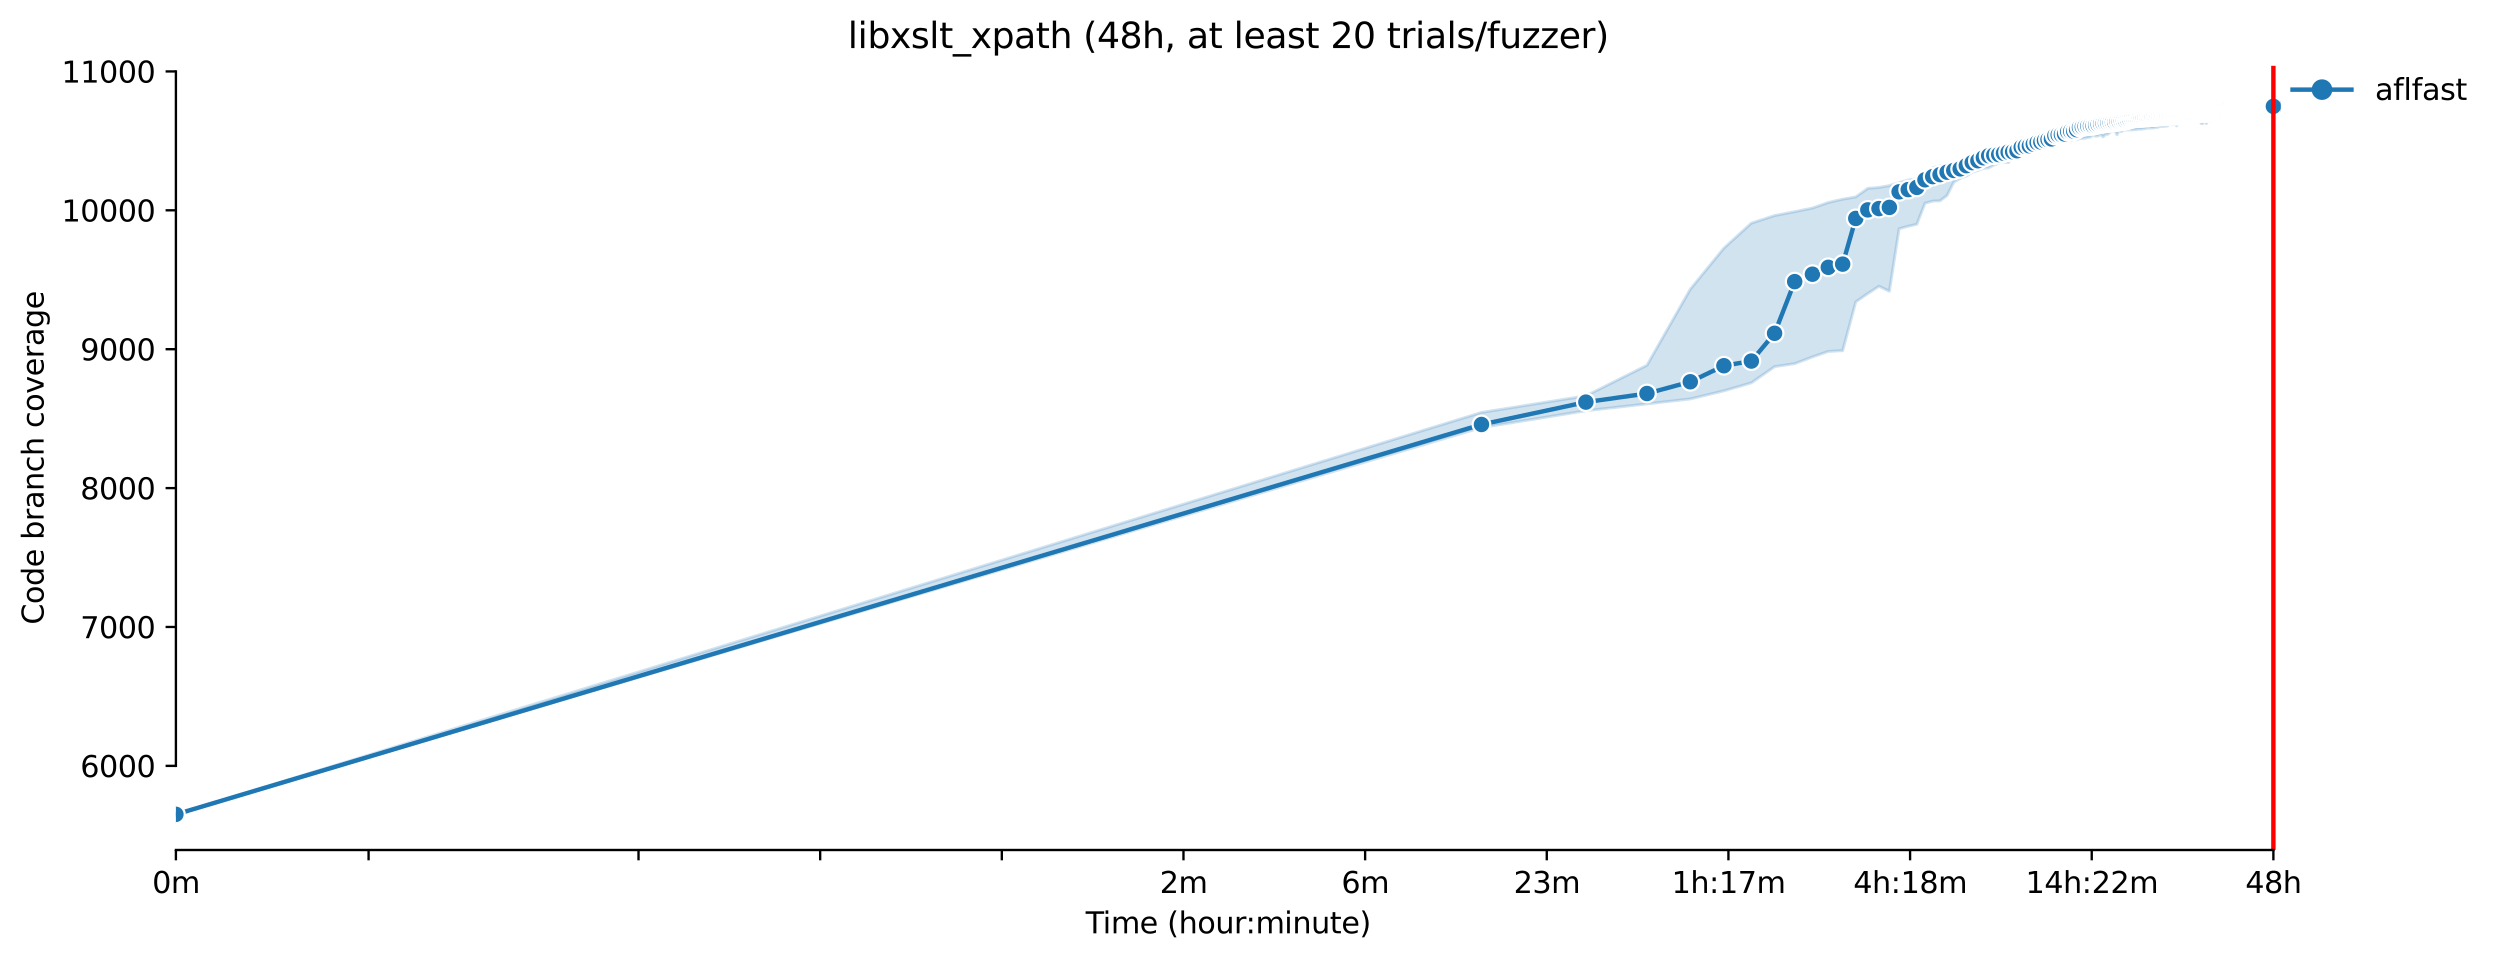 <?xml version="1.0" encoding="utf-8" standalone="no"?>
<!DOCTYPE svg PUBLIC "-//W3C//DTD SVG 1.1//EN"
  "http://www.w3.org/Graphics/SVG/1.1/DTD/svg11.dtd">
<svg xmlns:xlink="http://www.w3.org/1999/xlink" width="848.335pt" height="325.986pt" viewBox="0 0 848.335 325.986" xmlns="http://www.w3.org/2000/svg" version="1.1">
 <defs>
  <style type="text/css">*{stroke-linejoin: round; stroke-linecap: butt}</style>
 </defs>
 <g id="figure_1">
  <g id="patch_1">
   <path d="M 0 325.986 
L 848.335 325.986 
L 848.335 0 
L 0 0 
z
" style="fill: #ffffff"/>
  </g>
  <g id="axes_1">
   <g id="patch_2">
    <path d="M 59.691 288.43 
L 773.931 288.43 
L 773.931 22.318 
L 59.691 22.318 
z
" style="fill: #ffffff"/>
   </g>
   <g id="PolyCollection_1">
    <defs>
     <path id="m849a74b4fc" d="M 59.691 -49.652 
L 59.691 -49.652 
L 502.715 -180.91 
L 538.143 -186.612 
L 558.867 -188.945 
L 573.571 -190.618 
L 584.977 -193.371 
L 594.295 -196.085 
L 602.174 -201.576 
L 609 -202.589 
L 615.02 -204.875 
L 620.405 -206.737 
L 625.276 -206.996 
L 629.724 -223.562 
L 633.815 -226.39 
L 637.603 -228.848 
L 641.129 -227.168 
L 644.428 -248.376 
L 647.526 -249.225 
L 650.448 -249.884 
L 653.211 -257.025 
L 655.833 -257.755 
L 658.327 -257.849 
L 660.705 -259.664 
L 662.977 -264.188 
L 665.152 -265.437 
L 667.239 -266.252 
L 669.243 -267.511 
L 671.172 -268.166 
L 673.031 -268.854 
L 674.825 -269.038 
L 676.557 -269.962 
L 678.233 -270.622 
L 679.856 -271.046 
L 681.429 -270.763 
L 682.955 -272.412 
L 684.436 -272.271 
L 685.876 -273.462 
L 687.277 -274.015 
L 688.64 -274.51 
L 689.967 -274.18 
L 691.261 -274.873 
L 692.524 -275.523 
L 693.755 -275.877 
L 694.958 -276.175 
L 696.133 -277.031 
L 697.282 -277.456 
L 698.405 -277.668 
L 699.504 -277.903 
L 700.58 -278.092 
L 701.634 -278.257 
L 702.667 -278.351 
L 703.679 -278.657 
L 704.671 -278.587 
L 705.645 -278.964 
L 706.6 -279.011 
L 707.538 -279.129 
L 708.459 -279.294 
L 709.364 -279.482 
L 710.253 -280.118 
L 711.127 -279.741 
L 711.986 -279.883 
L 712.83 -280.298 
L 713.662 -279.553 
L 714.479 -280.354 
L 715.284 -280.438 
L 716.077 -281.108 
L 716.857 -281.603 
L 717.626 -281.595 
L 718.383 -280.26 
L 719.129 -281.697 
L 719.865 -281.296 
L 720.59 -281.933 
L 721.305 -281.876 
L 722.01 -281.909 
L 722.705 -281.933 
L 723.391 -281.933 
L 724.068 -281.98 
L 724.736 -282.027 
L 725.396 -282.121 
L 726.047 -282.169 
L 726.69 -282.145 
L 727.325 -282.31 
L 727.952 -282.357 
L 728.571 -282.522 
L 729.183 -282.522 
L 729.788 -282.569 
L 730.386 -282.547 
L 730.977 -282.616 
L 731.561 -282.758 
L 732.139 -282.756 
L 732.71 -283.017 
L 733.275 -283.111 
L 733.833 -283.111 
L 734.386 -283.111 
L 734.932 -283.253 
L 735.473 -283.229 
L 736.009 -283.7 
L 736.538 -283.7 
L 737.062 -283.7 
L 737.581 -283.7 
L 738.095 -283.818 
L 738.604 -283.276 
L 739.107 -284.384 
L 739.606 -284.407 
L 740.1 -284.407 
L 740.589 -284.454 
L 741.073 -284.47 
L 741.553 -284.572 
L 742.029 -284.714 
L 742.5 -284.714 
L 742.967 -284.714 
L 743.429 -284.737 
L 743.888 -284.737 
L 744.342 -284.737 
L 744.792 -284.737 
L 745.239 -284.737 
L 745.681 -284.737 
L 746.12 -284.784 
L 746.555 -284.831 
L 746.986 -284.054 
L 747.414 -284.043 
L 747.838 -284.831 
L 748.259 -284.902 
L 748.676 -284.054 
L 749.09 -284.949 
L 749.5 -284.949 
L 749.908 -284.973 
L 750.312 -284.973 
L 750.713 -285.939 
L 751.11 -286.128 
L 751.505 -285.821 
L 751.897 -285.821 
L 752.285 -286.128 
L 752.671 -286.222 
L 753.054 -286.245 
L 753.434 -286.242 
L 753.811 -286.245 
L 754.186 -286.104 
L 754.557 -286.528 
L 754.927 -286.196 
L 755.293 -286.316 
L 755.657 -286.432 
L 756.018 -286.67 
L 756.377 -286.528 
L 756.733 -286.34 
L 757.087 -286.434 
L 757.438 -286.434 
L 757.787 -286.811 
L 758.133 -286.811 
L 758.477 -286.811 
L 758.819 -286.834 
L 759.159 -286.882 
L 759.496 -286.882 
L 759.831 -286.528 
L 760.164 -286.905 
L 760.495 -286.528 
L 760.824 -286.67 
L 761.151 -286.764 
L 761.475 -287.023 
L 761.798 -287.282 
L 762.118 -287.047 
L 762.436 -287.188 
L 762.753 -287.188 
L 763.067 -287.188 
L 763.38 -287.188 
L 763.691 -287.541 
L 764 -287.541 
L 764.307 -287.533 
L 764.612 -287.541 
L 764.915 -287.541 
L 765.217 -286.858 
L 765.516 -288.107 
L 765.814 -288.107 
L 766.111 -288.222 
L 766.405 -287.848 
L 766.698 -287.942 
L 766.99 -288.178 
L 767.279 -288.296 
L 767.567 -288.178 
L 767.853 -288.366 
L 768.138 -288.225 
L 768.421 -288.413 
L 768.703 -287.989 
L 768.983 -287.989 
L 769.262 -288.409 
L 769.539 -288.248 
L 769.814 -288.266 
L 770.088 -288.131 
L 770.361 -288.131 
L 770.632 -288.319 
L 770.902 -288.39 
L 771.17 -288.39 
L 771.437 -288.39 
L 771.437 -291.477 
L 771.437 -291.477 
L 771.17 -291.572 
L 770.902 -291.241 
L 770.632 -291.335 
L 770.361 -291.241 
L 770.088 -291.335 
L 769.814 -291.194 
L 769.539 -291.194 
L 769.262 -291.194 
L 768.983 -291.194 
L 768.703 -291.123 
L 768.421 -291.123 
L 768.138 -291.288 
L 767.853 -291.241 
L 767.567 -291.053 
L 767.279 -291.006 
L 766.99 -291.006 
L 766.698 -290.864 
L 766.405 -291.053 
L 766.111 -290.935 
L 765.814 -290.911 
L 765.516 -290.793 
L 765.217 -290.793 
L 764.915 -290.793 
L 764.612 -291.006 
L 764.307 -290.793 
L 764 -290.723 
L 763.691 -290.699 
L 763.38 -290.699 
L 763.067 -290.703 
L 762.753 -290.703 
L 762.436 -290.77 
L 762.118 -290.699 
L 761.798 -290.699 
L 761.475 -290.699 
L 761.151 -290.628 
L 760.824 -290.628 
L 760.495 -290.628 
L 760.164 -290.605 
L 759.831 -290.558 
L 759.496 -290.512 
L 759.159 -290.44 
L 758.819 -290.44 
L 758.477 -290.393 
L 758.133 -290.393 
L 757.787 -290.393 
L 757.438 -290.369 
L 757.087 -290.347 
L 756.733 -290.393 
L 756.377 -290.299 
L 756.018 -290.393 
L 755.657 -290.346 
L 755.293 -289.969 
L 754.927 -289.969 
L 754.557 -289.874 
L 754.186 -289.874 
L 753.811 -289.874 
L 753.434 -289.851 
L 753.054 -289.851 
L 752.671 -289.851 
L 752.285 -289.615 
L 751.897 -289.403 
L 751.505 -289.403 
L 751.11 -289.332 
L 750.713 -289.167 
L 750.312 -289.144 
L 749.908 -289.144 
L 749.5 -289.144 
L 749.09 -289.144 
L 748.676 -289.144 
L 748.259 -289.12 
L 747.838 -289.097 
L 747.414 -289.097 
L 746.986 -289.097 
L 746.555 -289.05 
L 746.12 -288.72 
L 745.681 -288.885 
L 745.239 -288.46 
L 744.792 -288.39 
L 744.342 -288.39 
L 743.888 -288.366 
L 743.429 -288.319 
L 742.967 -288.343 
L 742.5 -288.343 
L 742.029 -288.343 
L 741.553 -288.343 
L 741.073 -288.201 
L 740.589 -288.131 
L 740.1 -288.107 
L 739.606 -288.107 
L 739.107 -288.107 
L 738.604 -288.083 
L 738.095 -288.013 
L 737.581 -288.013 
L 737.062 -287.989 
L 736.538 -288.036 
L 736.009 -287.989 
L 735.473 -287.989 
L 734.932 -287.895 
L 734.386 -287.848 
L 733.833 -287.801 
L 733.275 -287.801 
L 732.71 -287.659 
L 732.139 -287.636 
L 731.561 -287.636 
L 730.977 -287.636 
L 730.386 -287.565 
L 729.788 -287.354 
L 729.183 -287.306 
L 728.571 -287.329 
L 727.952 -287.259 
L 727.325 -287.259 
L 726.69 -287.259 
L 726.047 -287.259 
L 725.396 -287.259 
L 724.736 -287.094 
L 724.068 -287.047 
L 723.391 -286.905 
L 722.705 -286.457 
L 722.01 -286.364 
L 721.305 -286.269 
L 720.59 -286.222 
L 719.865 -285.491 
L 719.129 -285.326 
L 718.383 -285.35 
L 717.626 -285.256 
L 716.857 -285.02 
L 716.077 -284.973 
L 715.284 -284.903 
L 714.479 -284.761 
L 713.662 -284.643 
L 712.83 -284.549 
L 711.986 -284.454 
L 711.127 -284.407 
L 710.253 -284.407 
L 709.364 -284.454 
L 708.459 -284.36 
L 707.538 -284.007 
L 706.6 -283.865 
L 705.645 -283.771 
L 704.671 -283.465 
L 703.679 -283.041 
L 702.667 -282.785 
L 701.634 -282.569 
L 700.58 -282.381 
L 699.504 -281.108 
L 698.405 -280.448 
L 697.282 -280.213 
L 696.133 -280.048 
L 694.958 -279.954 
L 693.755 -279.718 
L 692.524 -279.27 
L 691.261 -278.87 
L 689.967 -278.54 
L 688.64 -278.28 
L 687.277 -277.738 
L 685.876 -277.55 
L 684.436 -277.244 
L 682.955 -276.772 
L 681.429 -276.112 
L 679.856 -275.759 
L 678.233 -274.84 
L 676.557 -274.345 
L 674.825 -273.944 
L 673.031 -273.709 
L 671.172 -273.52 
L 669.243 -272.648 
L 667.239 -272.295 
L 665.152 -271.447 
L 662.977 -270.575 
L 660.705 -269.985 
L 658.327 -269.656 
L 655.833 -269.09 
L 653.211 -266.545 
L 650.448 -265.272 
L 647.526 -264.919 
L 644.428 -264.008 
L 641.129 -262.987 
L 637.603 -262.374 
L 633.815 -262.068 
L 629.724 -259.153 
L 625.276 -258.391 
L 620.405 -257.26 
L 615.02 -255.375 
L 609 -254.15 
L 602.174 -252.83 
L 594.295 -250.262 
L 584.977 -241.778 
L 573.571 -227.828 
L 558.867 -202.024 
L 538.143 -191.655 
L 502.715 -186.023 
L 59.691 -49.652 
z
" style="stroke: #1f77b4; stroke-opacity: 0.2"/>
    </defs>
    <g clip-path="url(#p88142ee19f)">
     <use xlink:href="#m849a74b4fc" x="0" y="325.986" style="fill: #1f77b4; fill-opacity: 0.2; stroke: #1f77b4; stroke-opacity: 0.2"/>
    </g>
   </g>
   <g id="matplotlib.axis_1">
    <g id="xtick_1">
     <g id="line2d_1">
      <defs>
       <path id="m3e7e8b8f2a" d="M 0 0 
L 0 3.5 
" style="stroke: #000000; stroke-width: 0.8"/>
      </defs>
      <g>
       <use xlink:href="#m3e7e8b8f2a" x="59.691" y="288.43" style="stroke: #000000; stroke-width: 0.8"/>
      </g>
     </g>
     <g id="text_1">
      <!-- 0m -->
      <g transform="translate(51.639 303.029) scale(0.1 -0.1)">
       <defs>
        <path id="DejaVuSans-30" d="M 2034 4250 
Q 1547 4250 1301 3770 
Q 1056 3291 1056 2328 
Q 1056 1369 1301 889 
Q 1547 409 2034 409 
Q 2525 409 2770 889 
Q 3016 1369 3016 2328 
Q 3016 3291 2770 3770 
Q 2525 4250 2034 4250 
z
M 2034 4750 
Q 2819 4750 3233 4129 
Q 3647 3509 3647 2328 
Q 3647 1150 3233 529 
Q 2819 -91 2034 -91 
Q 1250 -91 836 529 
Q 422 1150 422 2328 
Q 422 3509 836 4129 
Q 1250 4750 2034 4750 
z
" transform="scale(0.016)"/>
        <path id="DejaVuSans-6d" d="M 3328 2828 
Q 3544 3216 3844 3400 
Q 4144 3584 4550 3584 
Q 5097 3584 5394 3201 
Q 5691 2819 5691 2113 
L 5691 0 
L 5113 0 
L 5113 2094 
Q 5113 2597 4934 2840 
Q 4756 3084 4391 3084 
Q 3944 3084 3684 2787 
Q 3425 2491 3425 1978 
L 3425 0 
L 2847 0 
L 2847 2094 
Q 2847 2600 2669 2842 
Q 2491 3084 2119 3084 
Q 1678 3084 1418 2786 
Q 1159 2488 1159 1978 
L 1159 0 
L 581 0 
L 581 3500 
L 1159 3500 
L 1159 2956 
Q 1356 3278 1631 3431 
Q 1906 3584 2284 3584 
Q 2666 3584 2933 3390 
Q 3200 3197 3328 2828 
z
" transform="scale(0.016)"/>
       </defs>
       <use xlink:href="#DejaVuSans-30"/>
       <use xlink:href="#DejaVuSans-6d" x="63.623"/>
      </g>
     </g>
    </g>
    <g id="xtick_2">
     <g id="line2d_2">
      <g>
       <use xlink:href="#m3e7e8b8f2a" x="125.074" y="288.43" style="stroke: #000000; stroke-width: 0.8"/>
      </g>
     </g>
    </g>
    <g id="xtick_3">
     <g id="line2d_3">
      <g>
       <use xlink:href="#m3e7e8b8f2a" x="216.67" y="288.43" style="stroke: #000000; stroke-width: 0.8"/>
      </g>
     </g>
    </g>
    <g id="xtick_4">
     <g id="line2d_4">
      <g>
       <use xlink:href="#m3e7e8b8f2a" x="278.311" y="288.43" style="stroke: #000000; stroke-width: 0.8"/>
      </g>
     </g>
    </g>
    <g id="xtick_5">
     <g id="line2d_5">
      <g>
       <use xlink:href="#m3e7e8b8f2a" x="339.952" y="288.43" style="stroke: #000000; stroke-width: 0.8"/>
      </g>
     </g>
    </g>
    <g id="xtick_6">
     <g id="line2d_6">
      <g>
       <use xlink:href="#m3e7e8b8f2a" x="401.592" y="288.43" style="stroke: #000000; stroke-width: 0.8"/>
      </g>
     </g>
     <g id="text_2">
      <!-- 2m -->
      <g transform="translate(393.541 303.029) scale(0.1 -0.1)">
       <defs>
        <path id="DejaVuSans-32" d="M 1228 531 
L 3431 531 
L 3431 0 
L 469 0 
L 469 531 
Q 828 903 1448 1529 
Q 2069 2156 2228 2338 
Q 2531 2678 2651 2914 
Q 2772 3150 2772 3378 
Q 2772 3750 2511 3984 
Q 2250 4219 1831 4219 
Q 1534 4219 1204 4116 
Q 875 4013 500 3803 
L 500 4441 
Q 881 4594 1212 4672 
Q 1544 4750 1819 4750 
Q 2544 4750 2975 4387 
Q 3406 4025 3406 3419 
Q 3406 3131 3298 2873 
Q 3191 2616 2906 2266 
Q 2828 2175 2409 1742 
Q 1991 1309 1228 531 
z
" transform="scale(0.016)"/>
       </defs>
       <use xlink:href="#DejaVuSans-32"/>
       <use xlink:href="#DejaVuSans-6d" x="63.623"/>
      </g>
     </g>
    </g>
    <g id="xtick_7">
     <g id="line2d_7">
      <g>
       <use xlink:href="#m3e7e8b8f2a" x="463.233" y="288.43" style="stroke: #000000; stroke-width: 0.8"/>
      </g>
     </g>
     <g id="text_3">
      <!-- 6m -->
      <g transform="translate(455.182 303.029) scale(0.1 -0.1)">
       <defs>
        <path id="DejaVuSans-36" d="M 2113 2584 
Q 1688 2584 1439 2293 
Q 1191 2003 1191 1497 
Q 1191 994 1439 701 
Q 1688 409 2113 409 
Q 2538 409 2786 701 
Q 3034 994 3034 1497 
Q 3034 2003 2786 2293 
Q 2538 2584 2113 2584 
z
M 3366 4563 
L 3366 3988 
Q 3128 4100 2886 4159 
Q 2644 4219 2406 4219 
Q 1781 4219 1451 3797 
Q 1122 3375 1075 2522 
Q 1259 2794 1537 2939 
Q 1816 3084 2150 3084 
Q 2853 3084 3261 2657 
Q 3669 2231 3669 1497 
Q 3669 778 3244 343 
Q 2819 -91 2113 -91 
Q 1303 -91 875 529 
Q 447 1150 447 2328 
Q 447 3434 972 4092 
Q 1497 4750 2381 4750 
Q 2619 4750 2861 4703 
Q 3103 4656 3366 4563 
z
" transform="scale(0.016)"/>
       </defs>
       <use xlink:href="#DejaVuSans-36"/>
       <use xlink:href="#DejaVuSans-6d" x="63.623"/>
      </g>
     </g>
    </g>
    <g id="xtick_8">
     <g id="line2d_8">
      <g>
       <use xlink:href="#m3e7e8b8f2a" x="524.874" y="288.43" style="stroke: #000000; stroke-width: 0.8"/>
      </g>
     </g>
     <g id="text_4">
      <!-- 23m -->
      <g transform="translate(513.641 303.029) scale(0.1 -0.1)">
       <defs>
        <path id="DejaVuSans-33" d="M 2597 2516 
Q 3050 2419 3304 2112 
Q 3559 1806 3559 1356 
Q 3559 666 3084 287 
Q 2609 -91 1734 -91 
Q 1441 -91 1130 -33 
Q 819 25 488 141 
L 488 750 
Q 750 597 1062 519 
Q 1375 441 1716 441 
Q 2309 441 2620 675 
Q 2931 909 2931 1356 
Q 2931 1769 2642 2001 
Q 2353 2234 1838 2234 
L 1294 2234 
L 1294 2753 
L 1863 2753 
Q 2328 2753 2575 2939 
Q 2822 3125 2822 3475 
Q 2822 3834 2567 4026 
Q 2313 4219 1838 4219 
Q 1578 4219 1281 4162 
Q 984 4106 628 3988 
L 628 4550 
Q 988 4650 1302 4700 
Q 1616 4750 1894 4750 
Q 2613 4750 3031 4423 
Q 3450 4097 3450 3541 
Q 3450 3153 3228 2886 
Q 3006 2619 2597 2516 
z
" transform="scale(0.016)"/>
       </defs>
       <use xlink:href="#DejaVuSans-32"/>
       <use xlink:href="#DejaVuSans-33" x="63.623"/>
       <use xlink:href="#DejaVuSans-6d" x="127.246"/>
      </g>
     </g>
    </g>
    <g id="xtick_9">
     <g id="line2d_9">
      <g>
       <use xlink:href="#m3e7e8b8f2a" x="586.515" y="288.43" style="stroke: #000000; stroke-width: 0.8"/>
      </g>
     </g>
     <g id="text_5">
      <!-- 1h:17m -->
      <g transform="translate(567.248 303.029) scale(0.1 -0.1)">
       <defs>
        <path id="DejaVuSans-31" d="M 794 531 
L 1825 531 
L 1825 4091 
L 703 3866 
L 703 4441 
L 1819 4666 
L 2450 4666 
L 2450 531 
L 3481 531 
L 3481 0 
L 794 0 
L 794 531 
z
" transform="scale(0.016)"/>
        <path id="DejaVuSans-68" d="M 3513 2113 
L 3513 0 
L 2938 0 
L 2938 2094 
Q 2938 2591 2744 2837 
Q 2550 3084 2163 3084 
Q 1697 3084 1428 2787 
Q 1159 2491 1159 1978 
L 1159 0 
L 581 0 
L 581 4863 
L 1159 4863 
L 1159 2956 
Q 1366 3272 1645 3428 
Q 1925 3584 2291 3584 
Q 2894 3584 3203 3211 
Q 3513 2838 3513 2113 
z
" transform="scale(0.016)"/>
        <path id="DejaVuSans-3a" d="M 750 794 
L 1409 794 
L 1409 0 
L 750 0 
L 750 794 
z
M 750 3309 
L 1409 3309 
L 1409 2516 
L 750 2516 
L 750 3309 
z
" transform="scale(0.016)"/>
        <path id="DejaVuSans-37" d="M 525 4666 
L 3525 4666 
L 3525 4397 
L 1831 0 
L 1172 0 
L 2766 4134 
L 525 4134 
L 525 4666 
z
" transform="scale(0.016)"/>
       </defs>
       <use xlink:href="#DejaVuSans-31"/>
       <use xlink:href="#DejaVuSans-68" x="63.623"/>
       <use xlink:href="#DejaVuSans-3a" x="127.002"/>
       <use xlink:href="#DejaVuSans-31" x="160.693"/>
       <use xlink:href="#DejaVuSans-37" x="224.316"/>
       <use xlink:href="#DejaVuSans-6d" x="287.939"/>
      </g>
     </g>
    </g>
    <g id="xtick_10">
     <g id="line2d_10">
      <g>
       <use xlink:href="#m3e7e8b8f2a" x="648.156" y="288.43" style="stroke: #000000; stroke-width: 0.8"/>
      </g>
     </g>
     <g id="text_6">
      <!-- 4h:18m -->
      <g transform="translate(628.888 303.029) scale(0.1 -0.1)">
       <defs>
        <path id="DejaVuSans-34" d="M 2419 4116 
L 825 1625 
L 2419 1625 
L 2419 4116 
z
M 2253 4666 
L 3047 4666 
L 3047 1625 
L 3713 1625 
L 3713 1100 
L 3047 1100 
L 3047 0 
L 2419 0 
L 2419 1100 
L 313 1100 
L 313 1709 
L 2253 4666 
z
" transform="scale(0.016)"/>
        <path id="DejaVuSans-38" d="M 2034 2216 
Q 1584 2216 1326 1975 
Q 1069 1734 1069 1313 
Q 1069 891 1326 650 
Q 1584 409 2034 409 
Q 2484 409 2743 651 
Q 3003 894 3003 1313 
Q 3003 1734 2745 1975 
Q 2488 2216 2034 2216 
z
M 1403 2484 
Q 997 2584 770 2862 
Q 544 3141 544 3541 
Q 544 4100 942 4425 
Q 1341 4750 2034 4750 
Q 2731 4750 3128 4425 
Q 3525 4100 3525 3541 
Q 3525 3141 3298 2862 
Q 3072 2584 2669 2484 
Q 3125 2378 3379 2068 
Q 3634 1759 3634 1313 
Q 3634 634 3220 271 
Q 2806 -91 2034 -91 
Q 1263 -91 848 271 
Q 434 634 434 1313 
Q 434 1759 690 2068 
Q 947 2378 1403 2484 
z
M 1172 3481 
Q 1172 3119 1398 2916 
Q 1625 2713 2034 2713 
Q 2441 2713 2670 2916 
Q 2900 3119 2900 3481 
Q 2900 3844 2670 4047 
Q 2441 4250 2034 4250 
Q 1625 4250 1398 4047 
Q 1172 3844 1172 3481 
z
" transform="scale(0.016)"/>
       </defs>
       <use xlink:href="#DejaVuSans-34"/>
       <use xlink:href="#DejaVuSans-68" x="63.623"/>
       <use xlink:href="#DejaVuSans-3a" x="127.002"/>
       <use xlink:href="#DejaVuSans-31" x="160.693"/>
       <use xlink:href="#DejaVuSans-38" x="224.316"/>
       <use xlink:href="#DejaVuSans-6d" x="287.939"/>
      </g>
     </g>
    </g>
    <g id="xtick_11">
     <g id="line2d_11">
      <g>
       <use xlink:href="#m3e7e8b8f2a" x="709.796" y="288.43" style="stroke: #000000; stroke-width: 0.8"/>
      </g>
     </g>
     <g id="text_7">
      <!-- 14h:22m -->
      <g transform="translate(687.348 303.029) scale(0.1 -0.1)">
       <use xlink:href="#DejaVuSans-31"/>
       <use xlink:href="#DejaVuSans-34" x="63.623"/>
       <use xlink:href="#DejaVuSans-68" x="127.246"/>
       <use xlink:href="#DejaVuSans-3a" x="190.625"/>
       <use xlink:href="#DejaVuSans-32" x="224.316"/>
       <use xlink:href="#DejaVuSans-32" x="287.939"/>
       <use xlink:href="#DejaVuSans-6d" x="351.562"/>
      </g>
     </g>
    </g>
    <g id="xtick_12">
     <g id="line2d_12">
      <g>
       <use xlink:href="#m3e7e8b8f2a" x="771.437" y="288.43" style="stroke: #000000; stroke-width: 0.8"/>
      </g>
     </g>
     <g id="text_8">
      <!-- 48h -->
      <g transform="translate(761.906 303.029) scale(0.1 -0.1)">
       <use xlink:href="#DejaVuSans-34"/>
       <use xlink:href="#DejaVuSans-38" x="63.623"/>
       <use xlink:href="#DejaVuSans-68" x="127.246"/>
      </g>
     </g>
    </g>
    <g id="text_9">
     <!-- Time (hour:minute) -->
     <g transform="translate(368.404 316.707) scale(0.1 -0.1)">
      <defs>
       <path id="DejaVuSans-54" d="M -19 4666 
L 3928 4666 
L 3928 4134 
L 2272 4134 
L 2272 0 
L 1638 0 
L 1638 4134 
L -19 4134 
L -19 4666 
z
" transform="scale(0.016)"/>
       <path id="DejaVuSans-69" d="M 603 3500 
L 1178 3500 
L 1178 0 
L 603 0 
L 603 3500 
z
M 603 4863 
L 1178 4863 
L 1178 4134 
L 603 4134 
L 603 4863 
z
" transform="scale(0.016)"/>
       <path id="DejaVuSans-65" d="M 3597 1894 
L 3597 1613 
L 953 1613 
Q 991 1019 1311 708 
Q 1631 397 2203 397 
Q 2534 397 2845 478 
Q 3156 559 3463 722 
L 3463 178 
Q 3153 47 2828 -22 
Q 2503 -91 2169 -91 
Q 1331 -91 842 396 
Q 353 884 353 1716 
Q 353 2575 817 3079 
Q 1281 3584 2069 3584 
Q 2775 3584 3186 3129 
Q 3597 2675 3597 1894 
z
M 3022 2063 
Q 3016 2534 2758 2815 
Q 2500 3097 2075 3097 
Q 1594 3097 1305 2825 
Q 1016 2553 972 2059 
L 3022 2063 
z
" transform="scale(0.016)"/>
       <path id="DejaVuSans-20" transform="scale(0.016)"/>
       <path id="DejaVuSans-28" d="M 1984 4856 
Q 1566 4138 1362 3434 
Q 1159 2731 1159 2009 
Q 1159 1288 1364 580 
Q 1569 -128 1984 -844 
L 1484 -844 
Q 1016 -109 783 600 
Q 550 1309 550 2009 
Q 550 2706 781 3412 
Q 1013 4119 1484 4856 
L 1984 4856 
z
" transform="scale(0.016)"/>
       <path id="DejaVuSans-6f" d="M 1959 3097 
Q 1497 3097 1228 2736 
Q 959 2375 959 1747 
Q 959 1119 1226 758 
Q 1494 397 1959 397 
Q 2419 397 2687 759 
Q 2956 1122 2956 1747 
Q 2956 2369 2687 2733 
Q 2419 3097 1959 3097 
z
M 1959 3584 
Q 2709 3584 3137 3096 
Q 3566 2609 3566 1747 
Q 3566 888 3137 398 
Q 2709 -91 1959 -91 
Q 1206 -91 779 398 
Q 353 888 353 1747 
Q 353 2609 779 3096 
Q 1206 3584 1959 3584 
z
" transform="scale(0.016)"/>
       <path id="DejaVuSans-75" d="M 544 1381 
L 544 3500 
L 1119 3500 
L 1119 1403 
Q 1119 906 1312 657 
Q 1506 409 1894 409 
Q 2359 409 2629 706 
Q 2900 1003 2900 1516 
L 2900 3500 
L 3475 3500 
L 3475 0 
L 2900 0 
L 2900 538 
Q 2691 219 2414 64 
Q 2138 -91 1772 -91 
Q 1169 -91 856 284 
Q 544 659 544 1381 
z
M 1991 3584 
L 1991 3584 
z
" transform="scale(0.016)"/>
       <path id="DejaVuSans-72" d="M 2631 2963 
Q 2534 3019 2420 3045 
Q 2306 3072 2169 3072 
Q 1681 3072 1420 2755 
Q 1159 2438 1159 1844 
L 1159 0 
L 581 0 
L 581 3500 
L 1159 3500 
L 1159 2956 
Q 1341 3275 1631 3429 
Q 1922 3584 2338 3584 
Q 2397 3584 2469 3576 
Q 2541 3569 2628 3553 
L 2631 2963 
z
" transform="scale(0.016)"/>
       <path id="DejaVuSans-6e" d="M 3513 2113 
L 3513 0 
L 2938 0 
L 2938 2094 
Q 2938 2591 2744 2837 
Q 2550 3084 2163 3084 
Q 1697 3084 1428 2787 
Q 1159 2491 1159 1978 
L 1159 0 
L 581 0 
L 581 3500 
L 1159 3500 
L 1159 2956 
Q 1366 3272 1645 3428 
Q 1925 3584 2291 3584 
Q 2894 3584 3203 3211 
Q 3513 2838 3513 2113 
z
" transform="scale(0.016)"/>
       <path id="DejaVuSans-74" d="M 1172 4494 
L 1172 3500 
L 2356 3500 
L 2356 3053 
L 1172 3053 
L 1172 1153 
Q 1172 725 1289 603 
Q 1406 481 1766 481 
L 2356 481 
L 2356 0 
L 1766 0 
Q 1100 0 847 248 
Q 594 497 594 1153 
L 594 3053 
L 172 3053 
L 172 3500 
L 594 3500 
L 594 4494 
L 1172 4494 
z
" transform="scale(0.016)"/>
       <path id="DejaVuSans-29" d="M 513 4856 
L 1013 4856 
Q 1481 4119 1714 3412 
Q 1947 2706 1947 2009 
Q 1947 1309 1714 600 
Q 1481 -109 1013 -844 
L 513 -844 
Q 928 -128 1133 580 
Q 1338 1288 1338 2009 
Q 1338 2731 1133 3434 
Q 928 4138 513 4856 
z
" transform="scale(0.016)"/>
      </defs>
      <use xlink:href="#DejaVuSans-54"/>
      <use xlink:href="#DejaVuSans-69" x="57.959"/>
      <use xlink:href="#DejaVuSans-6d" x="85.742"/>
      <use xlink:href="#DejaVuSans-65" x="183.154"/>
      <use xlink:href="#DejaVuSans-20" x="244.678"/>
      <use xlink:href="#DejaVuSans-28" x="276.465"/>
      <use xlink:href="#DejaVuSans-68" x="315.479"/>
      <use xlink:href="#DejaVuSans-6f" x="378.857"/>
      <use xlink:href="#DejaVuSans-75" x="440.039"/>
      <use xlink:href="#DejaVuSans-72" x="503.418"/>
      <use xlink:href="#DejaVuSans-3a" x="542.781"/>
      <use xlink:href="#DejaVuSans-6d" x="576.473"/>
      <use xlink:href="#DejaVuSans-69" x="673.885"/>
      <use xlink:href="#DejaVuSans-6e" x="701.668"/>
      <use xlink:href="#DejaVuSans-75" x="765.047"/>
      <use xlink:href="#DejaVuSans-74" x="828.426"/>
      <use xlink:href="#DejaVuSans-65" x="867.635"/>
      <use xlink:href="#DejaVuSans-29" x="929.158"/>
     </g>
    </g>
   </g>
   <g id="matplotlib.axis_2">
    <g id="ytick_1">
     <g id="line2d_13">
      <defs>
       <path id="me094101e9f" d="M 0 0 
L -3.5 0 
" style="stroke: #000000; stroke-width: 0.8"/>
      </defs>
      <g>
       <use xlink:href="#me094101e9f" x="59.691" y="259.886" style="stroke: #000000; stroke-width: 0.8"/>
      </g>
     </g>
     <g id="text_10">
      <!-- 6000 -->
      <g transform="translate(27.241 263.685) scale(0.1 -0.1)">
       <use xlink:href="#DejaVuSans-36"/>
       <use xlink:href="#DejaVuSans-30" x="63.623"/>
       <use xlink:href="#DejaVuSans-30" x="127.246"/>
       <use xlink:href="#DejaVuSans-30" x="190.869"/>
      </g>
     </g>
    </g>
    <g id="ytick_2">
     <g id="line2d_14">
      <g>
       <use xlink:href="#me094101e9f" x="59.691" y="212.756" style="stroke: #000000; stroke-width: 0.8"/>
      </g>
     </g>
     <g id="text_11">
      <!-- 7000 -->
      <g transform="translate(27.241 216.555) scale(0.1 -0.1)">
       <use xlink:href="#DejaVuSans-37"/>
       <use xlink:href="#DejaVuSans-30" x="63.623"/>
       <use xlink:href="#DejaVuSans-30" x="127.246"/>
       <use xlink:href="#DejaVuSans-30" x="190.869"/>
      </g>
     </g>
    </g>
    <g id="ytick_3">
     <g id="line2d_15">
      <g>
       <use xlink:href="#me094101e9f" x="59.691" y="165.626" style="stroke: #000000; stroke-width: 0.8"/>
      </g>
     </g>
     <g id="text_12">
      <!-- 8000 -->
      <g transform="translate(27.241 169.425) scale(0.1 -0.1)">
       <use xlink:href="#DejaVuSans-38"/>
       <use xlink:href="#DejaVuSans-30" x="63.623"/>
       <use xlink:href="#DejaVuSans-30" x="127.246"/>
       <use xlink:href="#DejaVuSans-30" x="190.869"/>
      </g>
     </g>
    </g>
    <g id="ytick_4">
     <g id="line2d_16">
      <g>
       <use xlink:href="#me094101e9f" x="59.691" y="118.495" style="stroke: #000000; stroke-width: 0.8"/>
      </g>
     </g>
     <g id="text_13">
      <!-- 9000 -->
      <g transform="translate(27.241 122.295) scale(0.1 -0.1)">
       <defs>
        <path id="DejaVuSans-39" d="M 703 97 
L 703 672 
Q 941 559 1184 500 
Q 1428 441 1663 441 
Q 2288 441 2617 861 
Q 2947 1281 2994 2138 
Q 2813 1869 2534 1725 
Q 2256 1581 1919 1581 
Q 1219 1581 811 2004 
Q 403 2428 403 3163 
Q 403 3881 828 4315 
Q 1253 4750 1959 4750 
Q 2769 4750 3195 4129 
Q 3622 3509 3622 2328 
Q 3622 1225 3098 567 
Q 2575 -91 1691 -91 
Q 1453 -91 1209 -44 
Q 966 3 703 97 
z
M 1959 2075 
Q 2384 2075 2632 2365 
Q 2881 2656 2881 3163 
Q 2881 3666 2632 3958 
Q 2384 4250 1959 4250 
Q 1534 4250 1286 3958 
Q 1038 3666 1038 3163 
Q 1038 2656 1286 2365 
Q 1534 2075 1959 2075 
z
" transform="scale(0.016)"/>
       </defs>
       <use xlink:href="#DejaVuSans-39"/>
       <use xlink:href="#DejaVuSans-30" x="63.623"/>
       <use xlink:href="#DejaVuSans-30" x="127.246"/>
       <use xlink:href="#DejaVuSans-30" x="190.869"/>
      </g>
     </g>
    </g>
    <g id="ytick_5">
     <g id="line2d_17">
      <g>
       <use xlink:href="#me094101e9f" x="59.691" y="71.365" style="stroke: #000000; stroke-width: 0.8"/>
      </g>
     </g>
     <g id="text_14">
      <!-- 10000 -->
      <g transform="translate(20.878 75.165) scale(0.1 -0.1)">
       <use xlink:href="#DejaVuSans-31"/>
       <use xlink:href="#DejaVuSans-30" x="63.623"/>
       <use xlink:href="#DejaVuSans-30" x="127.246"/>
       <use xlink:href="#DejaVuSans-30" x="190.869"/>
       <use xlink:href="#DejaVuSans-30" x="254.492"/>
      </g>
     </g>
    </g>
    <g id="ytick_6">
     <g id="line2d_18">
      <g>
       <use xlink:href="#me094101e9f" x="59.691" y="24.235" style="stroke: #000000; stroke-width: 0.8"/>
      </g>
     </g>
     <g id="text_15">
      <!-- 11000 -->
      <g transform="translate(20.878 28.034) scale(0.1 -0.1)">
       <use xlink:href="#DejaVuSans-31"/>
       <use xlink:href="#DejaVuSans-31" x="63.623"/>
       <use xlink:href="#DejaVuSans-30" x="127.246"/>
       <use xlink:href="#DejaVuSans-30" x="190.869"/>
       <use xlink:href="#DejaVuSans-30" x="254.492"/>
      </g>
     </g>
    </g>
    <g id="text_16">
     <!-- Code branch coverage -->
     <g transform="translate(14.798 211.949) rotate(-90) scale(0.1 -0.1)">
      <defs>
       <path id="DejaVuSans-43" d="M 4122 4306 
L 4122 3641 
Q 3803 3938 3442 4084 
Q 3081 4231 2675 4231 
Q 1875 4231 1450 3742 
Q 1025 3253 1025 2328 
Q 1025 1406 1450 917 
Q 1875 428 2675 428 
Q 3081 428 3442 575 
Q 3803 722 4122 1019 
L 4122 359 
Q 3791 134 3420 21 
Q 3050 -91 2638 -91 
Q 1578 -91 968 557 
Q 359 1206 359 2328 
Q 359 3453 968 4101 
Q 1578 4750 2638 4750 
Q 3056 4750 3426 4639 
Q 3797 4528 4122 4306 
z
" transform="scale(0.016)"/>
       <path id="DejaVuSans-64" d="M 2906 2969 
L 2906 4863 
L 3481 4863 
L 3481 0 
L 2906 0 
L 2906 525 
Q 2725 213 2448 61 
Q 2172 -91 1784 -91 
Q 1150 -91 751 415 
Q 353 922 353 1747 
Q 353 2572 751 3078 
Q 1150 3584 1784 3584 
Q 2172 3584 2448 3432 
Q 2725 3281 2906 2969 
z
M 947 1747 
Q 947 1113 1208 752 
Q 1469 391 1925 391 
Q 2381 391 2643 752 
Q 2906 1113 2906 1747 
Q 2906 2381 2643 2742 
Q 2381 3103 1925 3103 
Q 1469 3103 1208 2742 
Q 947 2381 947 1747 
z
" transform="scale(0.016)"/>
       <path id="DejaVuSans-62" d="M 3116 1747 
Q 3116 2381 2855 2742 
Q 2594 3103 2138 3103 
Q 1681 3103 1420 2742 
Q 1159 2381 1159 1747 
Q 1159 1113 1420 752 
Q 1681 391 2138 391 
Q 2594 391 2855 752 
Q 3116 1113 3116 1747 
z
M 1159 2969 
Q 1341 3281 1617 3432 
Q 1894 3584 2278 3584 
Q 2916 3584 3314 3078 
Q 3713 2572 3713 1747 
Q 3713 922 3314 415 
Q 2916 -91 2278 -91 
Q 1894 -91 1617 61 
Q 1341 213 1159 525 
L 1159 0 
L 581 0 
L 581 4863 
L 1159 4863 
L 1159 2969 
z
" transform="scale(0.016)"/>
       <path id="DejaVuSans-61" d="M 2194 1759 
Q 1497 1759 1228 1600 
Q 959 1441 959 1056 
Q 959 750 1161 570 
Q 1363 391 1709 391 
Q 2188 391 2477 730 
Q 2766 1069 2766 1631 
L 2766 1759 
L 2194 1759 
z
M 3341 1997 
L 3341 0 
L 2766 0 
L 2766 531 
Q 2569 213 2275 61 
Q 1981 -91 1556 -91 
Q 1019 -91 701 211 
Q 384 513 384 1019 
Q 384 1609 779 1909 
Q 1175 2209 1959 2209 
L 2766 2209 
L 2766 2266 
Q 2766 2663 2505 2880 
Q 2244 3097 1772 3097 
Q 1472 3097 1187 3025 
Q 903 2953 641 2809 
L 641 3341 
Q 956 3463 1253 3523 
Q 1550 3584 1831 3584 
Q 2591 3584 2966 3190 
Q 3341 2797 3341 1997 
z
" transform="scale(0.016)"/>
       <path id="DejaVuSans-63" d="M 3122 3366 
L 3122 2828 
Q 2878 2963 2633 3030 
Q 2388 3097 2138 3097 
Q 1578 3097 1268 2742 
Q 959 2388 959 1747 
Q 959 1106 1268 751 
Q 1578 397 2138 397 
Q 2388 397 2633 464 
Q 2878 531 3122 666 
L 3122 134 
Q 2881 22 2623 -34 
Q 2366 -91 2075 -91 
Q 1284 -91 818 406 
Q 353 903 353 1747 
Q 353 2603 823 3093 
Q 1294 3584 2113 3584 
Q 2378 3584 2631 3529 
Q 2884 3475 3122 3366 
z
" transform="scale(0.016)"/>
       <path id="DejaVuSans-76" d="M 191 3500 
L 800 3500 
L 1894 563 
L 2988 3500 
L 3597 3500 
L 2284 0 
L 1503 0 
L 191 3500 
z
" transform="scale(0.016)"/>
       <path id="DejaVuSans-67" d="M 2906 1791 
Q 2906 2416 2648 2759 
Q 2391 3103 1925 3103 
Q 1463 3103 1205 2759 
Q 947 2416 947 1791 
Q 947 1169 1205 825 
Q 1463 481 1925 481 
Q 2391 481 2648 825 
Q 2906 1169 2906 1791 
z
M 3481 434 
Q 3481 -459 3084 -895 
Q 2688 -1331 1869 -1331 
Q 1566 -1331 1297 -1286 
Q 1028 -1241 775 -1147 
L 775 -588 
Q 1028 -725 1275 -790 
Q 1522 -856 1778 -856 
Q 2344 -856 2625 -561 
Q 2906 -266 2906 331 
L 2906 616 
Q 2728 306 2450 153 
Q 2172 0 1784 0 
Q 1141 0 747 490 
Q 353 981 353 1791 
Q 353 2603 747 3093 
Q 1141 3584 1784 3584 
Q 2172 3584 2450 3431 
Q 2728 3278 2906 2969 
L 2906 3500 
L 3481 3500 
L 3481 434 
z
" transform="scale(0.016)"/>
      </defs>
      <use xlink:href="#DejaVuSans-43"/>
      <use xlink:href="#DejaVuSans-6f" x="69.824"/>
      <use xlink:href="#DejaVuSans-64" x="131.006"/>
      <use xlink:href="#DejaVuSans-65" x="194.482"/>
      <use xlink:href="#DejaVuSans-20" x="256.006"/>
      <use xlink:href="#DejaVuSans-62" x="287.793"/>
      <use xlink:href="#DejaVuSans-72" x="351.27"/>
      <use xlink:href="#DejaVuSans-61" x="392.383"/>
      <use xlink:href="#DejaVuSans-6e" x="453.662"/>
      <use xlink:href="#DejaVuSans-63" x="517.041"/>
      <use xlink:href="#DejaVuSans-68" x="572.021"/>
      <use xlink:href="#DejaVuSans-20" x="635.4"/>
      <use xlink:href="#DejaVuSans-63" x="667.188"/>
      <use xlink:href="#DejaVuSans-6f" x="722.168"/>
      <use xlink:href="#DejaVuSans-76" x="783.35"/>
      <use xlink:href="#DejaVuSans-65" x="842.529"/>
      <use xlink:href="#DejaVuSans-72" x="904.053"/>
      <use xlink:href="#DejaVuSans-61" x="945.166"/>
      <use xlink:href="#DejaVuSans-67" x="1006.445"/>
      <use xlink:href="#DejaVuSans-65" x="1069.922"/>
     </g>
    </g>
   </g>
   <g id="line2d_19">
    <path d="M 59.691 276.334 
L 502.715 144.04 
L 538.143 136.452 
L 558.867 133.53 
L 573.571 129.547 
L 584.977 124.104 
L 594.295 122.525 
L 602.174 113.099 
L 609 95.567 
L 620.405 90.712 
L 625.276 89.628 
L 629.724 74.122 
L 633.815 71.224 
L 641.129 70.376 
L 644.428 65.097 
L 650.448 63.589 
L 653.211 61.02 
L 655.833 59.936 
L 658.327 59.253 
L 660.705 58.428 
L 665.152 57.297 
L 669.243 55.176 
L 671.172 54.54 
L 673.031 53.527 
L 674.825 52.843 
L 678.233 52.443 
L 681.429 51.618 
L 682.955 51.5 
L 684.436 51.146 
L 685.876 49.992 
L 687.277 49.662 
L 688.64 49.473 
L 691.261 48.389 
L 692.524 48.177 
L 693.755 47.682 
L 696.133 47.14 
L 697.282 46.033 
L 698.405 45.774 
L 700.58 45.467 
L 701.634 44.69 
L 703.679 44.501 
L 704.671 44.006 
L 705.645 43.252 
L 708.459 42.781 
L 710.253 42.687 
L 712.83 42.027 
L 717.626 41.485 
L 718.383 41.249 
L 719.129 41.249 
L 719.865 41.037 
L 721.305 40.943 
L 723.391 40.236 
L 727.952 39.835 
L 729.183 39.835 
L 730.386 39.67 
L 731.561 39.67 
L 732.71 39.482 
L 741.553 39.01 
L 745.239 38.586 
L 745.681 38.28 
L 748.259 38.233 
L 750.312 38.139 
L 751.505 37.997 
L 751.897 38.044 
L 752.285 37.879 
L 754.557 37.832 
L 754.927 37.832 
L 755.293 37.526 
L 755.657 37.479 
L 756.018 37.007 
L 756.377 37.455 
L 758.819 37.385 
L 759.831 37.267 
L 762.436 37.196 
L 763.067 37.078 
L 763.38 37.078 
L 763.691 36.701 
L 764.915 36.607 
L 766.405 36.607 
L 766.698 36.725 
L 767.279 36.324 
L 769.814 36.277 
L 770.088 35.971 
L 770.361 36.159 
L 770.902 36.088 
L 771.437 36.088 
L 771.437 36.088 
" clip-path="url(#p88142ee19f)" style="fill: none; stroke: #1f77b4; stroke-width: 1.5; stroke-linecap: square"/>
    <defs>
     <path id="m673ca59436" d="M 0 3 
C 0.796 3 1.559 2.684 2.121 2.121 
C 2.684 1.559 3 0.796 3 0 
C 3 -0.796 2.684 -1.559 2.121 -2.121 
C 1.559 -2.684 0.796 -3 0 -3 
C -0.796 -3 -1.559 -2.684 -2.121 -2.121 
C -2.684 -1.559 -3 -0.796 -3 0 
C -3 0.796 -2.684 1.559 -2.121 2.121 
C -1.559 2.684 -0.796 3 0 3 
z
" style="stroke: #ffffff; stroke-width: 0.75"/>
    </defs>
    <g clip-path="url(#p88142ee19f)">
     <use xlink:href="#m673ca59436" x="59.691" y="276.334" style="fill: #1f77b4; stroke: #ffffff; stroke-width: 0.75"/>
     <use xlink:href="#m673ca59436" x="502.715" y="144.04" style="fill: #1f77b4; stroke: #ffffff; stroke-width: 0.75"/>
     <use xlink:href="#m673ca59436" x="538.143" y="136.452" style="fill: #1f77b4; stroke: #ffffff; stroke-width: 0.75"/>
     <use xlink:href="#m673ca59436" x="558.867" y="133.53" style="fill: #1f77b4; stroke: #ffffff; stroke-width: 0.75"/>
     <use xlink:href="#m673ca59436" x="573.571" y="129.547" style="fill: #1f77b4; stroke: #ffffff; stroke-width: 0.75"/>
     <use xlink:href="#m673ca59436" x="584.977" y="124.104" style="fill: #1f77b4; stroke: #ffffff; stroke-width: 0.75"/>
     <use xlink:href="#m673ca59436" x="594.295" y="122.525" style="fill: #1f77b4; stroke: #ffffff; stroke-width: 0.75"/>
     <use xlink:href="#m673ca59436" x="602.174" y="113.099" style="fill: #1f77b4; stroke: #ffffff; stroke-width: 0.75"/>
     <use xlink:href="#m673ca59436" x="609" y="95.567" style="fill: #1f77b4; stroke: #ffffff; stroke-width: 0.75"/>
     <use xlink:href="#m673ca59436" x="615.02" y="93.045" style="fill: #1f77b4; stroke: #ffffff; stroke-width: 0.75"/>
     <use xlink:href="#m673ca59436" x="620.405" y="90.712" style="fill: #1f77b4; stroke: #ffffff; stroke-width: 0.75"/>
     <use xlink:href="#m673ca59436" x="625.276" y="89.628" style="fill: #1f77b4; stroke: #ffffff; stroke-width: 0.75"/>
     <use xlink:href="#m673ca59436" x="629.724" y="74.122" style="fill: #1f77b4; stroke: #ffffff; stroke-width: 0.75"/>
     <use xlink:href="#m673ca59436" x="633.815" y="71.224" style="fill: #1f77b4; stroke: #ffffff; stroke-width: 0.75"/>
     <use xlink:href="#m673ca59436" x="637.603" y="70.776" style="fill: #1f77b4; stroke: #ffffff; stroke-width: 0.75"/>
     <use xlink:href="#m673ca59436" x="641.129" y="70.376" style="fill: #1f77b4; stroke: #ffffff; stroke-width: 0.75"/>
     <use xlink:href="#m673ca59436" x="644.428" y="65.097" style="fill: #1f77b4; stroke: #ffffff; stroke-width: 0.75"/>
     <use xlink:href="#m673ca59436" x="647.526" y="64.343" style="fill: #1f77b4; stroke: #ffffff; stroke-width: 0.75"/>
     <use xlink:href="#m673ca59436" x="650.448" y="63.589" style="fill: #1f77b4; stroke: #ffffff; stroke-width: 0.75"/>
     <use xlink:href="#m673ca59436" x="653.211" y="61.02" style="fill: #1f77b4; stroke: #ffffff; stroke-width: 0.75"/>
     <use xlink:href="#m673ca59436" x="655.833" y="59.936" style="fill: #1f77b4; stroke: #ffffff; stroke-width: 0.75"/>
     <use xlink:href="#m673ca59436" x="658.327" y="59.253" style="fill: #1f77b4; stroke: #ffffff; stroke-width: 0.75"/>
     <use xlink:href="#m673ca59436" x="660.705" y="58.428" style="fill: #1f77b4; stroke: #ffffff; stroke-width: 0.75"/>
     <use xlink:href="#m673ca59436" x="662.977" y="57.839" style="fill: #1f77b4; stroke: #ffffff; stroke-width: 0.75"/>
     <use xlink:href="#m673ca59436" x="665.152" y="57.297" style="fill: #1f77b4; stroke: #ffffff; stroke-width: 0.75"/>
     <use xlink:href="#m673ca59436" x="667.239" y="56.213" style="fill: #1f77b4; stroke: #ffffff; stroke-width: 0.75"/>
     <use xlink:href="#m673ca59436" x="669.243" y="55.176" style="fill: #1f77b4; stroke: #ffffff; stroke-width: 0.75"/>
     <use xlink:href="#m673ca59436" x="671.172" y="54.54" style="fill: #1f77b4; stroke: #ffffff; stroke-width: 0.75"/>
     <use xlink:href="#m673ca59436" x="673.031" y="53.527" style="fill: #1f77b4; stroke: #ffffff; stroke-width: 0.75"/>
     <use xlink:href="#m673ca59436" x="674.825" y="52.843" style="fill: #1f77b4; stroke: #ffffff; stroke-width: 0.75"/>
     <use xlink:href="#m673ca59436" x="676.557" y="52.655" style="fill: #1f77b4; stroke: #ffffff; stroke-width: 0.75"/>
     <use xlink:href="#m673ca59436" x="678.233" y="52.443" style="fill: #1f77b4; stroke: #ffffff; stroke-width: 0.75"/>
     <use xlink:href="#m673ca59436" x="679.856" y="51.995" style="fill: #1f77b4; stroke: #ffffff; stroke-width: 0.75"/>
     <use xlink:href="#m673ca59436" x="681.429" y="51.618" style="fill: #1f77b4; stroke: #ffffff; stroke-width: 0.75"/>
     <use xlink:href="#m673ca59436" x="682.955" y="51.5" style="fill: #1f77b4; stroke: #ffffff; stroke-width: 0.75"/>
     <use xlink:href="#m673ca59436" x="684.436" y="51.146" style="fill: #1f77b4; stroke: #ffffff; stroke-width: 0.75"/>
     <use xlink:href="#m673ca59436" x="685.876" y="49.992" style="fill: #1f77b4; stroke: #ffffff; stroke-width: 0.75"/>
     <use xlink:href="#m673ca59436" x="687.277" y="49.662" style="fill: #1f77b4; stroke: #ffffff; stroke-width: 0.75"/>
     <use xlink:href="#m673ca59436" x="688.64" y="49.473" style="fill: #1f77b4; stroke: #ffffff; stroke-width: 0.75"/>
     <use xlink:href="#m673ca59436" x="689.967" y="48.908" style="fill: #1f77b4; stroke: #ffffff; stroke-width: 0.75"/>
     <use xlink:href="#m673ca59436" x="691.261" y="48.389" style="fill: #1f77b4; stroke: #ffffff; stroke-width: 0.75"/>
     <use xlink:href="#m673ca59436" x="692.524" y="48.177" style="fill: #1f77b4; stroke: #ffffff; stroke-width: 0.75"/>
     <use xlink:href="#m673ca59436" x="693.755" y="47.682" style="fill: #1f77b4; stroke: #ffffff; stroke-width: 0.75"/>
     <use xlink:href="#m673ca59436" x="694.958" y="47.353" style="fill: #1f77b4; stroke: #ffffff; stroke-width: 0.75"/>
     <use xlink:href="#m673ca59436" x="696.133" y="47.14" style="fill: #1f77b4; stroke: #ffffff; stroke-width: 0.75"/>
     <use xlink:href="#m673ca59436" x="697.282" y="46.033" style="fill: #1f77b4; stroke: #ffffff; stroke-width: 0.75"/>
     <use xlink:href="#m673ca59436" x="698.405" y="45.774" style="fill: #1f77b4; stroke: #ffffff; stroke-width: 0.75"/>
     <use xlink:href="#m673ca59436" x="699.504" y="45.656" style="fill: #1f77b4; stroke: #ffffff; stroke-width: 0.75"/>
     <use xlink:href="#m673ca59436" x="700.58" y="45.467" style="fill: #1f77b4; stroke: #ffffff; stroke-width: 0.75"/>
     <use xlink:href="#m673ca59436" x="701.634" y="44.69" style="fill: #1f77b4; stroke: #ffffff; stroke-width: 0.75"/>
     <use xlink:href="#m673ca59436" x="702.667" y="44.548" style="fill: #1f77b4; stroke: #ffffff; stroke-width: 0.75"/>
     <use xlink:href="#m673ca59436" x="703.679" y="44.501" style="fill: #1f77b4; stroke: #ffffff; stroke-width: 0.75"/>
     <use xlink:href="#m673ca59436" x="704.671" y="44.006" style="fill: #1f77b4; stroke: #ffffff; stroke-width: 0.75"/>
     <use xlink:href="#m673ca59436" x="705.645" y="43.252" style="fill: #1f77b4; stroke: #ffffff; stroke-width: 0.75"/>
     <use xlink:href="#m673ca59436" x="706.6" y="43.064" style="fill: #1f77b4; stroke: #ffffff; stroke-width: 0.75"/>
     <use xlink:href="#m673ca59436" x="707.538" y="42.875" style="fill: #1f77b4; stroke: #ffffff; stroke-width: 0.75"/>
     <use xlink:href="#m673ca59436" x="708.459" y="42.781" style="fill: #1f77b4; stroke: #ffffff; stroke-width: 0.75"/>
     <use xlink:href="#m673ca59436" x="709.364" y="42.71" style="fill: #1f77b4; stroke: #ffffff; stroke-width: 0.75"/>
     <use xlink:href="#m673ca59436" x="710.253" y="42.687" style="fill: #1f77b4; stroke: #ffffff; stroke-width: 0.75"/>
     <use xlink:href="#m673ca59436" x="711.127" y="42.451" style="fill: #1f77b4; stroke: #ffffff; stroke-width: 0.75"/>
     <use xlink:href="#m673ca59436" x="711.986" y="42.239" style="fill: #1f77b4; stroke: #ffffff; stroke-width: 0.75"/>
     <use xlink:href="#m673ca59436" x="712.83" y="42.027" style="fill: #1f77b4; stroke: #ffffff; stroke-width: 0.75"/>
     <use xlink:href="#m673ca59436" x="713.662" y="41.933" style="fill: #1f77b4; stroke: #ffffff; stroke-width: 0.75"/>
     <use xlink:href="#m673ca59436" x="714.479" y="41.815" style="fill: #1f77b4; stroke: #ffffff; stroke-width: 0.75"/>
     <use xlink:href="#m673ca59436" x="715.284" y="41.72" style="fill: #1f77b4; stroke: #ffffff; stroke-width: 0.75"/>
     <use xlink:href="#m673ca59436" x="716.077" y="41.626" style="fill: #1f77b4; stroke: #ffffff; stroke-width: 0.75"/>
     <use xlink:href="#m673ca59436" x="716.857" y="41.532" style="fill: #1f77b4; stroke: #ffffff; stroke-width: 0.75"/>
     <use xlink:href="#m673ca59436" x="717.626" y="41.485" style="fill: #1f77b4; stroke: #ffffff; stroke-width: 0.75"/>
     <use xlink:href="#m673ca59436" x="718.383" y="41.249" style="fill: #1f77b4; stroke: #ffffff; stroke-width: 0.75"/>
     <use xlink:href="#m673ca59436" x="719.129" y="41.249" style="fill: #1f77b4; stroke: #ffffff; stroke-width: 0.75"/>
     <use xlink:href="#m673ca59436" x="719.865" y="41.037" style="fill: #1f77b4; stroke: #ffffff; stroke-width: 0.75"/>
     <use xlink:href="#m673ca59436" x="720.59" y="40.966" style="fill: #1f77b4; stroke: #ffffff; stroke-width: 0.75"/>
     <use xlink:href="#m673ca59436" x="721.305" y="40.943" style="fill: #1f77b4; stroke: #ffffff; stroke-width: 0.75"/>
     <use xlink:href="#m673ca59436" x="722.01" y="40.707" style="fill: #1f77b4; stroke: #ffffff; stroke-width: 0.75"/>
     <use xlink:href="#m673ca59436" x="722.705" y="40.495" style="fill: #1f77b4; stroke: #ffffff; stroke-width: 0.75"/>
     <use xlink:href="#m673ca59436" x="723.391" y="40.236" style="fill: #1f77b4; stroke: #ffffff; stroke-width: 0.75"/>
     <use xlink:href="#m673ca59436" x="724.068" y="40.165" style="fill: #1f77b4; stroke: #ffffff; stroke-width: 0.75"/>
     <use xlink:href="#m673ca59436" x="724.736" y="40.118" style="fill: #1f77b4; stroke: #ffffff; stroke-width: 0.75"/>
     <use xlink:href="#m673ca59436" x="725.396" y="40.094" style="fill: #1f77b4; stroke: #ffffff; stroke-width: 0.75"/>
     <use xlink:href="#m673ca59436" x="726.047" y="39.953" style="fill: #1f77b4; stroke: #ffffff; stroke-width: 0.75"/>
     <use xlink:href="#m673ca59436" x="726.69" y="39.953" style="fill: #1f77b4; stroke: #ffffff; stroke-width: 0.75"/>
     <use xlink:href="#m673ca59436" x="727.325" y="39.93" style="fill: #1f77b4; stroke: #ffffff; stroke-width: 0.75"/>
     <use xlink:href="#m673ca59436" x="727.952" y="39.835" style="fill: #1f77b4; stroke: #ffffff; stroke-width: 0.75"/>
     <use xlink:href="#m673ca59436" x="728.571" y="39.835" style="fill: #1f77b4; stroke: #ffffff; stroke-width: 0.75"/>
     <use xlink:href="#m673ca59436" x="729.183" y="39.835" style="fill: #1f77b4; stroke: #ffffff; stroke-width: 0.75"/>
     <use xlink:href="#m673ca59436" x="729.788" y="39.717" style="fill: #1f77b4; stroke: #ffffff; stroke-width: 0.75"/>
     <use xlink:href="#m673ca59436" x="730.386" y="39.67" style="fill: #1f77b4; stroke: #ffffff; stroke-width: 0.75"/>
     <use xlink:href="#m673ca59436" x="730.977" y="39.67" style="fill: #1f77b4; stroke: #ffffff; stroke-width: 0.75"/>
     <use xlink:href="#m673ca59436" x="731.561" y="39.67" style="fill: #1f77b4; stroke: #ffffff; stroke-width: 0.75"/>
     <use xlink:href="#m673ca59436" x="732.139" y="39.529" style="fill: #1f77b4; stroke: #ffffff; stroke-width: 0.75"/>
     <use xlink:href="#m673ca59436" x="732.71" y="39.482" style="fill: #1f77b4; stroke: #ffffff; stroke-width: 0.75"/>
     <use xlink:href="#m673ca59436" x="733.275" y="39.458" style="fill: #1f77b4; stroke: #ffffff; stroke-width: 0.75"/>
     <use xlink:href="#m673ca59436" x="733.833" y="39.458" style="fill: #1f77b4; stroke: #ffffff; stroke-width: 0.75"/>
     <use xlink:href="#m673ca59436" x="734.386" y="39.458" style="fill: #1f77b4; stroke: #ffffff; stroke-width: 0.75"/>
     <use xlink:href="#m673ca59436" x="734.932" y="39.364" style="fill: #1f77b4; stroke: #ffffff; stroke-width: 0.75"/>
     <use xlink:href="#m673ca59436" x="735.473" y="39.317" style="fill: #1f77b4; stroke: #ffffff; stroke-width: 0.75"/>
     <use xlink:href="#m673ca59436" x="736.009" y="39.27" style="fill: #1f77b4; stroke: #ffffff; stroke-width: 0.75"/>
     <use xlink:href="#m673ca59436" x="736.538" y="39.223" style="fill: #1f77b4; stroke: #ffffff; stroke-width: 0.75"/>
     <use xlink:href="#m673ca59436" x="737.062" y="39.223" style="fill: #1f77b4; stroke: #ffffff; stroke-width: 0.75"/>
     <use xlink:href="#m673ca59436" x="737.581" y="39.223" style="fill: #1f77b4; stroke: #ffffff; stroke-width: 0.75"/>
     <use xlink:href="#m673ca59436" x="738.095" y="39.175" style="fill: #1f77b4; stroke: #ffffff; stroke-width: 0.75"/>
     <use xlink:href="#m673ca59436" x="738.604" y="39.152" style="fill: #1f77b4; stroke: #ffffff; stroke-width: 0.75"/>
     <use xlink:href="#m673ca59436" x="739.107" y="39.152" style="fill: #1f77b4; stroke: #ffffff; stroke-width: 0.75"/>
     <use xlink:href="#m673ca59436" x="739.606" y="39.152" style="fill: #1f77b4; stroke: #ffffff; stroke-width: 0.75"/>
     <use xlink:href="#m673ca59436" x="740.1" y="39.128" style="fill: #1f77b4; stroke: #ffffff; stroke-width: 0.75"/>
     <use xlink:href="#m673ca59436" x="740.589" y="39.081" style="fill: #1f77b4; stroke: #ffffff; stroke-width: 0.75"/>
     <use xlink:href="#m673ca59436" x="741.073" y="39.081" style="fill: #1f77b4; stroke: #ffffff; stroke-width: 0.75"/>
     <use xlink:href="#m673ca59436" x="741.553" y="39.01" style="fill: #1f77b4; stroke: #ffffff; stroke-width: 0.75"/>
     <use xlink:href="#m673ca59436" x="742.029" y="38.963" style="fill: #1f77b4; stroke: #ffffff; stroke-width: 0.75"/>
     <use xlink:href="#m673ca59436" x="742.5" y="38.893" style="fill: #1f77b4; stroke: #ffffff; stroke-width: 0.75"/>
     <use xlink:href="#m673ca59436" x="742.967" y="38.893" style="fill: #1f77b4; stroke: #ffffff; stroke-width: 0.75"/>
     <use xlink:href="#m673ca59436" x="743.429" y="38.869" style="fill: #1f77b4; stroke: #ffffff; stroke-width: 0.75"/>
     <use xlink:href="#m673ca59436" x="743.888" y="38.728" style="fill: #1f77b4; stroke: #ffffff; stroke-width: 0.75"/>
     <use xlink:href="#m673ca59436" x="744.342" y="38.728" style="fill: #1f77b4; stroke: #ffffff; stroke-width: 0.75"/>
     <use xlink:href="#m673ca59436" x="744.792" y="38.586" style="fill: #1f77b4; stroke: #ffffff; stroke-width: 0.75"/>
     <use xlink:href="#m673ca59436" x="745.239" y="38.586" style="fill: #1f77b4; stroke: #ffffff; stroke-width: 0.75"/>
     <use xlink:href="#m673ca59436" x="745.681" y="38.28" style="fill: #1f77b4; stroke: #ffffff; stroke-width: 0.75"/>
     <use xlink:href="#m673ca59436" x="746.12" y="38.256" style="fill: #1f77b4; stroke: #ffffff; stroke-width: 0.75"/>
     <use xlink:href="#m673ca59436" x="746.555" y="38.233" style="fill: #1f77b4; stroke: #ffffff; stroke-width: 0.75"/>
     <use xlink:href="#m673ca59436" x="746.986" y="38.233" style="fill: #1f77b4; stroke: #ffffff; stroke-width: 0.75"/>
     <use xlink:href="#m673ca59436" x="747.414" y="38.233" style="fill: #1f77b4; stroke: #ffffff; stroke-width: 0.75"/>
     <use xlink:href="#m673ca59436" x="747.838" y="38.233" style="fill: #1f77b4; stroke: #ffffff; stroke-width: 0.75"/>
     <use xlink:href="#m673ca59436" x="748.259" y="38.233" style="fill: #1f77b4; stroke: #ffffff; stroke-width: 0.75"/>
     <use xlink:href="#m673ca59436" x="748.676" y="38.233" style="fill: #1f77b4; stroke: #ffffff; stroke-width: 0.75"/>
     <use xlink:href="#m673ca59436" x="749.09" y="38.186" style="fill: #1f77b4; stroke: #ffffff; stroke-width: 0.75"/>
     <use xlink:href="#m673ca59436" x="749.5" y="38.186" style="fill: #1f77b4; stroke: #ffffff; stroke-width: 0.75"/>
     <use xlink:href="#m673ca59436" x="749.908" y="38.186" style="fill: #1f77b4; stroke: #ffffff; stroke-width: 0.75"/>
     <use xlink:href="#m673ca59436" x="750.312" y="38.139" style="fill: #1f77b4; stroke: #ffffff; stroke-width: 0.75"/>
     <use xlink:href="#m673ca59436" x="750.713" y="38.068" style="fill: #1f77b4; stroke: #ffffff; stroke-width: 0.75"/>
     <use xlink:href="#m673ca59436" x="751.11" y="38.068" style="fill: #1f77b4; stroke: #ffffff; stroke-width: 0.75"/>
     <use xlink:href="#m673ca59436" x="751.505" y="37.997" style="fill: #1f77b4; stroke: #ffffff; stroke-width: 0.75"/>
     <use xlink:href="#m673ca59436" x="751.897" y="38.044" style="fill: #1f77b4; stroke: #ffffff; stroke-width: 0.75"/>
     <use xlink:href="#m673ca59436" x="752.285" y="37.879" style="fill: #1f77b4; stroke: #ffffff; stroke-width: 0.75"/>
     <use xlink:href="#m673ca59436" x="752.671" y="37.856" style="fill: #1f77b4; stroke: #ffffff; stroke-width: 0.75"/>
     <use xlink:href="#m673ca59436" x="753.054" y="37.832" style="fill: #1f77b4; stroke: #ffffff; stroke-width: 0.75"/>
     <use xlink:href="#m673ca59436" x="753.434" y="37.832" style="fill: #1f77b4; stroke: #ffffff; stroke-width: 0.75"/>
     <use xlink:href="#m673ca59436" x="753.811" y="37.832" style="fill: #1f77b4; stroke: #ffffff; stroke-width: 0.75"/>
     <use xlink:href="#m673ca59436" x="754.186" y="37.832" style="fill: #1f77b4; stroke: #ffffff; stroke-width: 0.75"/>
     <use xlink:href="#m673ca59436" x="754.557" y="37.832" style="fill: #1f77b4; stroke: #ffffff; stroke-width: 0.75"/>
     <use xlink:href="#m673ca59436" x="754.927" y="37.832" style="fill: #1f77b4; stroke: #ffffff; stroke-width: 0.75"/>
     <use xlink:href="#m673ca59436" x="755.293" y="37.526" style="fill: #1f77b4; stroke: #ffffff; stroke-width: 0.75"/>
     <use xlink:href="#m673ca59436" x="755.657" y="37.479" style="fill: #1f77b4; stroke: #ffffff; stroke-width: 0.75"/>
     <use xlink:href="#m673ca59436" x="756.018" y="37.007" style="fill: #1f77b4; stroke: #ffffff; stroke-width: 0.75"/>
     <use xlink:href="#m673ca59436" x="756.377" y="37.455" style="fill: #1f77b4; stroke: #ffffff; stroke-width: 0.75"/>
     <use xlink:href="#m673ca59436" x="756.733" y="37.455" style="fill: #1f77b4; stroke: #ffffff; stroke-width: 0.75"/>
     <use xlink:href="#m673ca59436" x="757.087" y="37.432" style="fill: #1f77b4; stroke: #ffffff; stroke-width: 0.75"/>
     <use xlink:href="#m673ca59436" x="757.438" y="37.385" style="fill: #1f77b4; stroke: #ffffff; stroke-width: 0.75"/>
     <use xlink:href="#m673ca59436" x="757.787" y="37.385" style="fill: #1f77b4; stroke: #ffffff; stroke-width: 0.75"/>
     <use xlink:href="#m673ca59436" x="758.133" y="37.385" style="fill: #1f77b4; stroke: #ffffff; stroke-width: 0.75"/>
     <use xlink:href="#m673ca59436" x="758.477" y="37.385" style="fill: #1f77b4; stroke: #ffffff; stroke-width: 0.75"/>
     <use xlink:href="#m673ca59436" x="758.819" y="37.385" style="fill: #1f77b4; stroke: #ffffff; stroke-width: 0.75"/>
     <use xlink:href="#m673ca59436" x="759.159" y="37.314" style="fill: #1f77b4; stroke: #ffffff; stroke-width: 0.75"/>
     <use xlink:href="#m673ca59436" x="759.496" y="37.29" style="fill: #1f77b4; stroke: #ffffff; stroke-width: 0.75"/>
     <use xlink:href="#m673ca59436" x="759.831" y="37.267" style="fill: #1f77b4; stroke: #ffffff; stroke-width: 0.75"/>
     <use xlink:href="#m673ca59436" x="760.164" y="37.267" style="fill: #1f77b4; stroke: #ffffff; stroke-width: 0.75"/>
     <use xlink:href="#m673ca59436" x="760.495" y="37.243" style="fill: #1f77b4; stroke: #ffffff; stroke-width: 0.75"/>
     <use xlink:href="#m673ca59436" x="760.824" y="37.243" style="fill: #1f77b4; stroke: #ffffff; stroke-width: 0.75"/>
     <use xlink:href="#m673ca59436" x="761.151" y="37.22" style="fill: #1f77b4; stroke: #ffffff; stroke-width: 0.75"/>
     <use xlink:href="#m673ca59436" x="761.475" y="37.22" style="fill: #1f77b4; stroke: #ffffff; stroke-width: 0.75"/>
     <use xlink:href="#m673ca59436" x="761.798" y="37.196" style="fill: #1f77b4; stroke: #ffffff; stroke-width: 0.75"/>
     <use xlink:href="#m673ca59436" x="762.118" y="37.196" style="fill: #1f77b4; stroke: #ffffff; stroke-width: 0.75"/>
     <use xlink:href="#m673ca59436" x="762.436" y="37.196" style="fill: #1f77b4; stroke: #ffffff; stroke-width: 0.75"/>
     <use xlink:href="#m673ca59436" x="762.753" y="37.078" style="fill: #1f77b4; stroke: #ffffff; stroke-width: 0.75"/>
     <use xlink:href="#m673ca59436" x="763.067" y="37.078" style="fill: #1f77b4; stroke: #ffffff; stroke-width: 0.75"/>
     <use xlink:href="#m673ca59436" x="763.38" y="37.078" style="fill: #1f77b4; stroke: #ffffff; stroke-width: 0.75"/>
     <use xlink:href="#m673ca59436" x="763.691" y="36.701" style="fill: #1f77b4; stroke: #ffffff; stroke-width: 0.75"/>
     <use xlink:href="#m673ca59436" x="764" y="36.654" style="fill: #1f77b4; stroke: #ffffff; stroke-width: 0.75"/>
     <use xlink:href="#m673ca59436" x="764.307" y="36.654" style="fill: #1f77b4; stroke: #ffffff; stroke-width: 0.75"/>
     <use xlink:href="#m673ca59436" x="764.612" y="36.654" style="fill: #1f77b4; stroke: #ffffff; stroke-width: 0.75"/>
     <use xlink:href="#m673ca59436" x="764.915" y="36.607" style="fill: #1f77b4; stroke: #ffffff; stroke-width: 0.75"/>
     <use xlink:href="#m673ca59436" x="765.217" y="36.607" style="fill: #1f77b4; stroke: #ffffff; stroke-width: 0.75"/>
     <use xlink:href="#m673ca59436" x="765.516" y="36.607" style="fill: #1f77b4; stroke: #ffffff; stroke-width: 0.75"/>
     <use xlink:href="#m673ca59436" x="765.814" y="36.607" style="fill: #1f77b4; stroke: #ffffff; stroke-width: 0.75"/>
     <use xlink:href="#m673ca59436" x="766.111" y="36.607" style="fill: #1f77b4; stroke: #ffffff; stroke-width: 0.75"/>
     <use xlink:href="#m673ca59436" x="766.405" y="36.607" style="fill: #1f77b4; stroke: #ffffff; stroke-width: 0.75"/>
     <use xlink:href="#m673ca59436" x="766.698" y="36.725" style="fill: #1f77b4; stroke: #ffffff; stroke-width: 0.75"/>
     <use xlink:href="#m673ca59436" x="766.99" y="36.536" style="fill: #1f77b4; stroke: #ffffff; stroke-width: 0.75"/>
     <use xlink:href="#m673ca59436" x="767.279" y="36.324" style="fill: #1f77b4; stroke: #ffffff; stroke-width: 0.75"/>
     <use xlink:href="#m673ca59436" x="767.567" y="36.324" style="fill: #1f77b4; stroke: #ffffff; stroke-width: 0.75"/>
     <use xlink:href="#m673ca59436" x="767.853" y="36.324" style="fill: #1f77b4; stroke: #ffffff; stroke-width: 0.75"/>
     <use xlink:href="#m673ca59436" x="768.138" y="36.324" style="fill: #1f77b4; stroke: #ffffff; stroke-width: 0.75"/>
     <use xlink:href="#m673ca59436" x="768.421" y="36.324" style="fill: #1f77b4; stroke: #ffffff; stroke-width: 0.75"/>
     <use xlink:href="#m673ca59436" x="768.703" y="36.324" style="fill: #1f77b4; stroke: #ffffff; stroke-width: 0.75"/>
     <use xlink:href="#m673ca59436" x="768.983" y="36.301" style="fill: #1f77b4; stroke: #ffffff; stroke-width: 0.75"/>
     <use xlink:href="#m673ca59436" x="769.262" y="36.301" style="fill: #1f77b4; stroke: #ffffff; stroke-width: 0.75"/>
     <use xlink:href="#m673ca59436" x="769.539" y="36.277" style="fill: #1f77b4; stroke: #ffffff; stroke-width: 0.75"/>
     <use xlink:href="#m673ca59436" x="769.814" y="36.277" style="fill: #1f77b4; stroke: #ffffff; stroke-width: 0.75"/>
     <use xlink:href="#m673ca59436" x="770.088" y="35.971" style="fill: #1f77b4; stroke: #ffffff; stroke-width: 0.75"/>
     <use xlink:href="#m673ca59436" x="770.361" y="36.159" style="fill: #1f77b4; stroke: #ffffff; stroke-width: 0.75"/>
     <use xlink:href="#m673ca59436" x="770.632" y="36.088" style="fill: #1f77b4; stroke: #ffffff; stroke-width: 0.75"/>
     <use xlink:href="#m673ca59436" x="770.902" y="36.088" style="fill: #1f77b4; stroke: #ffffff; stroke-width: 0.75"/>
     <use xlink:href="#m673ca59436" x="771.17" y="36.088" style="fill: #1f77b4; stroke: #ffffff; stroke-width: 0.75"/>
     <use xlink:href="#m673ca59436" x="771.437" y="36.088" style="fill: #1f77b4; stroke: #ffffff; stroke-width: 0.75"/>
    </g>
   </g>
   <g id="line2d_20"/>
   <g id="line2d_21">
    <path d="M 771.437 288.43 
L 771.437 22.318 
" clip-path="url(#p88142ee19f)" style="fill: none; stroke: #ff0000; stroke-width: 1.5; stroke-linecap: square"/>
   </g>
   <g id="patch_3">
    <path d="M 59.691 259.886 
L 59.691 24.235 
" style="fill: none; stroke: #000000; stroke-width: 0.8; stroke-linejoin: miter; stroke-linecap: square"/>
   </g>
   <g id="patch_4">
    <path d="M 59.691 288.43 
L 771.437 288.43 
" style="fill: none; stroke: #000000; stroke-width: 0.8; stroke-linejoin: miter; stroke-linecap: square"/>
   </g>
   <g id="text_17">
    <!-- libxslt_xpath (48h, at least 20 trials/fuzzer) -->
    <g transform="translate(287.694 16.318) scale(0.12 -0.12)">
     <defs>
      <path id="DejaVuSans-6c" d="M 603 4863 
L 1178 4863 
L 1178 0 
L 603 0 
L 603 4863 
z
" transform="scale(0.016)"/>
      <path id="DejaVuSans-78" d="M 3513 3500 
L 2247 1797 
L 3578 0 
L 2900 0 
L 1881 1375 
L 863 0 
L 184 0 
L 1544 1831 
L 300 3500 
L 978 3500 
L 1906 2253 
L 2834 3500 
L 3513 3500 
z
" transform="scale(0.016)"/>
      <path id="DejaVuSans-73" d="M 2834 3397 
L 2834 2853 
Q 2591 2978 2328 3040 
Q 2066 3103 1784 3103 
Q 1356 3103 1142 2972 
Q 928 2841 928 2578 
Q 928 2378 1081 2264 
Q 1234 2150 1697 2047 
L 1894 2003 
Q 2506 1872 2764 1633 
Q 3022 1394 3022 966 
Q 3022 478 2636 193 
Q 2250 -91 1575 -91 
Q 1294 -91 989 -36 
Q 684 19 347 128 
L 347 722 
Q 666 556 975 473 
Q 1284 391 1588 391 
Q 1994 391 2212 530 
Q 2431 669 2431 922 
Q 2431 1156 2273 1281 
Q 2116 1406 1581 1522 
L 1381 1569 
Q 847 1681 609 1914 
Q 372 2147 372 2553 
Q 372 3047 722 3315 
Q 1072 3584 1716 3584 
Q 2034 3584 2315 3537 
Q 2597 3491 2834 3397 
z
" transform="scale(0.016)"/>
      <path id="DejaVuSans-5f" d="M 3263 -1063 
L 3263 -1509 
L -63 -1509 
L -63 -1063 
L 3263 -1063 
z
" transform="scale(0.016)"/>
      <path id="DejaVuSans-70" d="M 1159 525 
L 1159 -1331 
L 581 -1331 
L 581 3500 
L 1159 3500 
L 1159 2969 
Q 1341 3281 1617 3432 
Q 1894 3584 2278 3584 
Q 2916 3584 3314 3078 
Q 3713 2572 3713 1747 
Q 3713 922 3314 415 
Q 2916 -91 2278 -91 
Q 1894 -91 1617 61 
Q 1341 213 1159 525 
z
M 3116 1747 
Q 3116 2381 2855 2742 
Q 2594 3103 2138 3103 
Q 1681 3103 1420 2742 
Q 1159 2381 1159 1747 
Q 1159 1113 1420 752 
Q 1681 391 2138 391 
Q 2594 391 2855 752 
Q 3116 1113 3116 1747 
z
" transform="scale(0.016)"/>
      <path id="DejaVuSans-2c" d="M 750 794 
L 1409 794 
L 1409 256 
L 897 -744 
L 494 -744 
L 750 256 
L 750 794 
z
" transform="scale(0.016)"/>
      <path id="DejaVuSans-2f" d="M 1625 4666 
L 2156 4666 
L 531 -594 
L 0 -594 
L 1625 4666 
z
" transform="scale(0.016)"/>
      <path id="DejaVuSans-66" d="M 2375 4863 
L 2375 4384 
L 1825 4384 
Q 1516 4384 1395 4259 
Q 1275 4134 1275 3809 
L 1275 3500 
L 2222 3500 
L 2222 3053 
L 1275 3053 
L 1275 0 
L 697 0 
L 697 3053 
L 147 3053 
L 147 3500 
L 697 3500 
L 697 3744 
Q 697 4328 969 4595 
Q 1241 4863 1831 4863 
L 2375 4863 
z
" transform="scale(0.016)"/>
      <path id="DejaVuSans-7a" d="M 353 3500 
L 3084 3500 
L 3084 2975 
L 922 459 
L 3084 459 
L 3084 0 
L 275 0 
L 275 525 
L 2438 3041 
L 353 3041 
L 353 3500 
z
" transform="scale(0.016)"/>
     </defs>
     <use xlink:href="#DejaVuSans-6c"/>
     <use xlink:href="#DejaVuSans-69" x="27.783"/>
     <use xlink:href="#DejaVuSans-62" x="55.566"/>
     <use xlink:href="#DejaVuSans-78" x="119.043"/>
     <use xlink:href="#DejaVuSans-73" x="178.223"/>
     <use xlink:href="#DejaVuSans-6c" x="230.322"/>
     <use xlink:href="#DejaVuSans-74" x="258.105"/>
     <use xlink:href="#DejaVuSans-5f" x="297.314"/>
     <use xlink:href="#DejaVuSans-78" x="347.314"/>
     <use xlink:href="#DejaVuSans-70" x="406.494"/>
     <use xlink:href="#DejaVuSans-61" x="469.971"/>
     <use xlink:href="#DejaVuSans-74" x="531.25"/>
     <use xlink:href="#DejaVuSans-68" x="570.459"/>
     <use xlink:href="#DejaVuSans-20" x="633.838"/>
     <use xlink:href="#DejaVuSans-28" x="665.625"/>
     <use xlink:href="#DejaVuSans-34" x="704.639"/>
     <use xlink:href="#DejaVuSans-38" x="768.262"/>
     <use xlink:href="#DejaVuSans-68" x="831.885"/>
     <use xlink:href="#DejaVuSans-2c" x="895.264"/>
     <use xlink:href="#DejaVuSans-20" x="927.051"/>
     <use xlink:href="#DejaVuSans-61" x="958.838"/>
     <use xlink:href="#DejaVuSans-74" x="1020.117"/>
     <use xlink:href="#DejaVuSans-20" x="1059.326"/>
     <use xlink:href="#DejaVuSans-6c" x="1091.113"/>
     <use xlink:href="#DejaVuSans-65" x="1118.896"/>
     <use xlink:href="#DejaVuSans-61" x="1180.42"/>
     <use xlink:href="#DejaVuSans-73" x="1241.699"/>
     <use xlink:href="#DejaVuSans-74" x="1293.799"/>
     <use xlink:href="#DejaVuSans-20" x="1333.008"/>
     <use xlink:href="#DejaVuSans-32" x="1364.795"/>
     <use xlink:href="#DejaVuSans-30" x="1428.418"/>
     <use xlink:href="#DejaVuSans-20" x="1492.041"/>
     <use xlink:href="#DejaVuSans-74" x="1523.828"/>
     <use xlink:href="#DejaVuSans-72" x="1563.037"/>
     <use xlink:href="#DejaVuSans-69" x="1604.15"/>
     <use xlink:href="#DejaVuSans-61" x="1631.934"/>
     <use xlink:href="#DejaVuSans-6c" x="1693.213"/>
     <use xlink:href="#DejaVuSans-73" x="1720.996"/>
     <use xlink:href="#DejaVuSans-2f" x="1773.096"/>
     <use xlink:href="#DejaVuSans-66" x="1806.787"/>
     <use xlink:href="#DejaVuSans-75" x="1841.992"/>
     <use xlink:href="#DejaVuSans-7a" x="1905.371"/>
     <use xlink:href="#DejaVuSans-7a" x="1957.861"/>
     <use xlink:href="#DejaVuSans-65" x="2010.352"/>
     <use xlink:href="#DejaVuSans-72" x="2071.875"/>
     <use xlink:href="#DejaVuSans-29" x="2112.988"/>
    </g>
   </g>
   <g id="legend_1">
    <g id="line2d_22">
     <path d="M 777.931 30.417 
L 787.931 30.417 
L 797.931 30.417 
" style="fill: none; stroke: #1f77b4; stroke-width: 1.5; stroke-linecap: square"/>
     <defs>
      <path id="ma3a3d4ed0e" d="M 0 3 
C 0.796 3 1.559 2.684 2.121 2.121 
C 2.684 1.559 3 0.796 3 0 
C 3 -0.796 2.684 -1.559 2.121 -2.121 
C 1.559 -2.684 0.796 -3 0 -3 
C -0.796 -3 -1.559 -2.684 -2.121 -2.121 
C -2.684 -1.559 -3 -0.796 -3 0 
C -3 0.796 -2.684 1.559 -2.121 2.121 
C -1.559 2.684 -0.796 3 0 3 
z
" style="stroke: #1f77b4"/>
     </defs>
     <g>
      <use xlink:href="#ma3a3d4ed0e" x="787.931" y="30.417" style="fill: #1f77b4; stroke: #1f77b4"/>
     </g>
    </g>
    <g id="text_18">
     <!-- aflfast -->
     <g transform="translate(805.931 33.917) scale(0.1 -0.1)">
      <use xlink:href="#DejaVuSans-61"/>
      <use xlink:href="#DejaVuSans-66" x="61.279"/>
      <use xlink:href="#DejaVuSans-6c" x="96.484"/>
      <use xlink:href="#DejaVuSans-66" x="124.268"/>
      <use xlink:href="#DejaVuSans-61" x="159.473"/>
      <use xlink:href="#DejaVuSans-73" x="220.752"/>
      <use xlink:href="#DejaVuSans-74" x="272.852"/>
     </g>
    </g>
   </g>
  </g>
 </g>
 <defs>
  <clipPath id="p88142ee19f">
   <rect x="59.691" y="22.318" width="714.24" height="266.112"/>
  </clipPath>
 </defs>
</svg>
